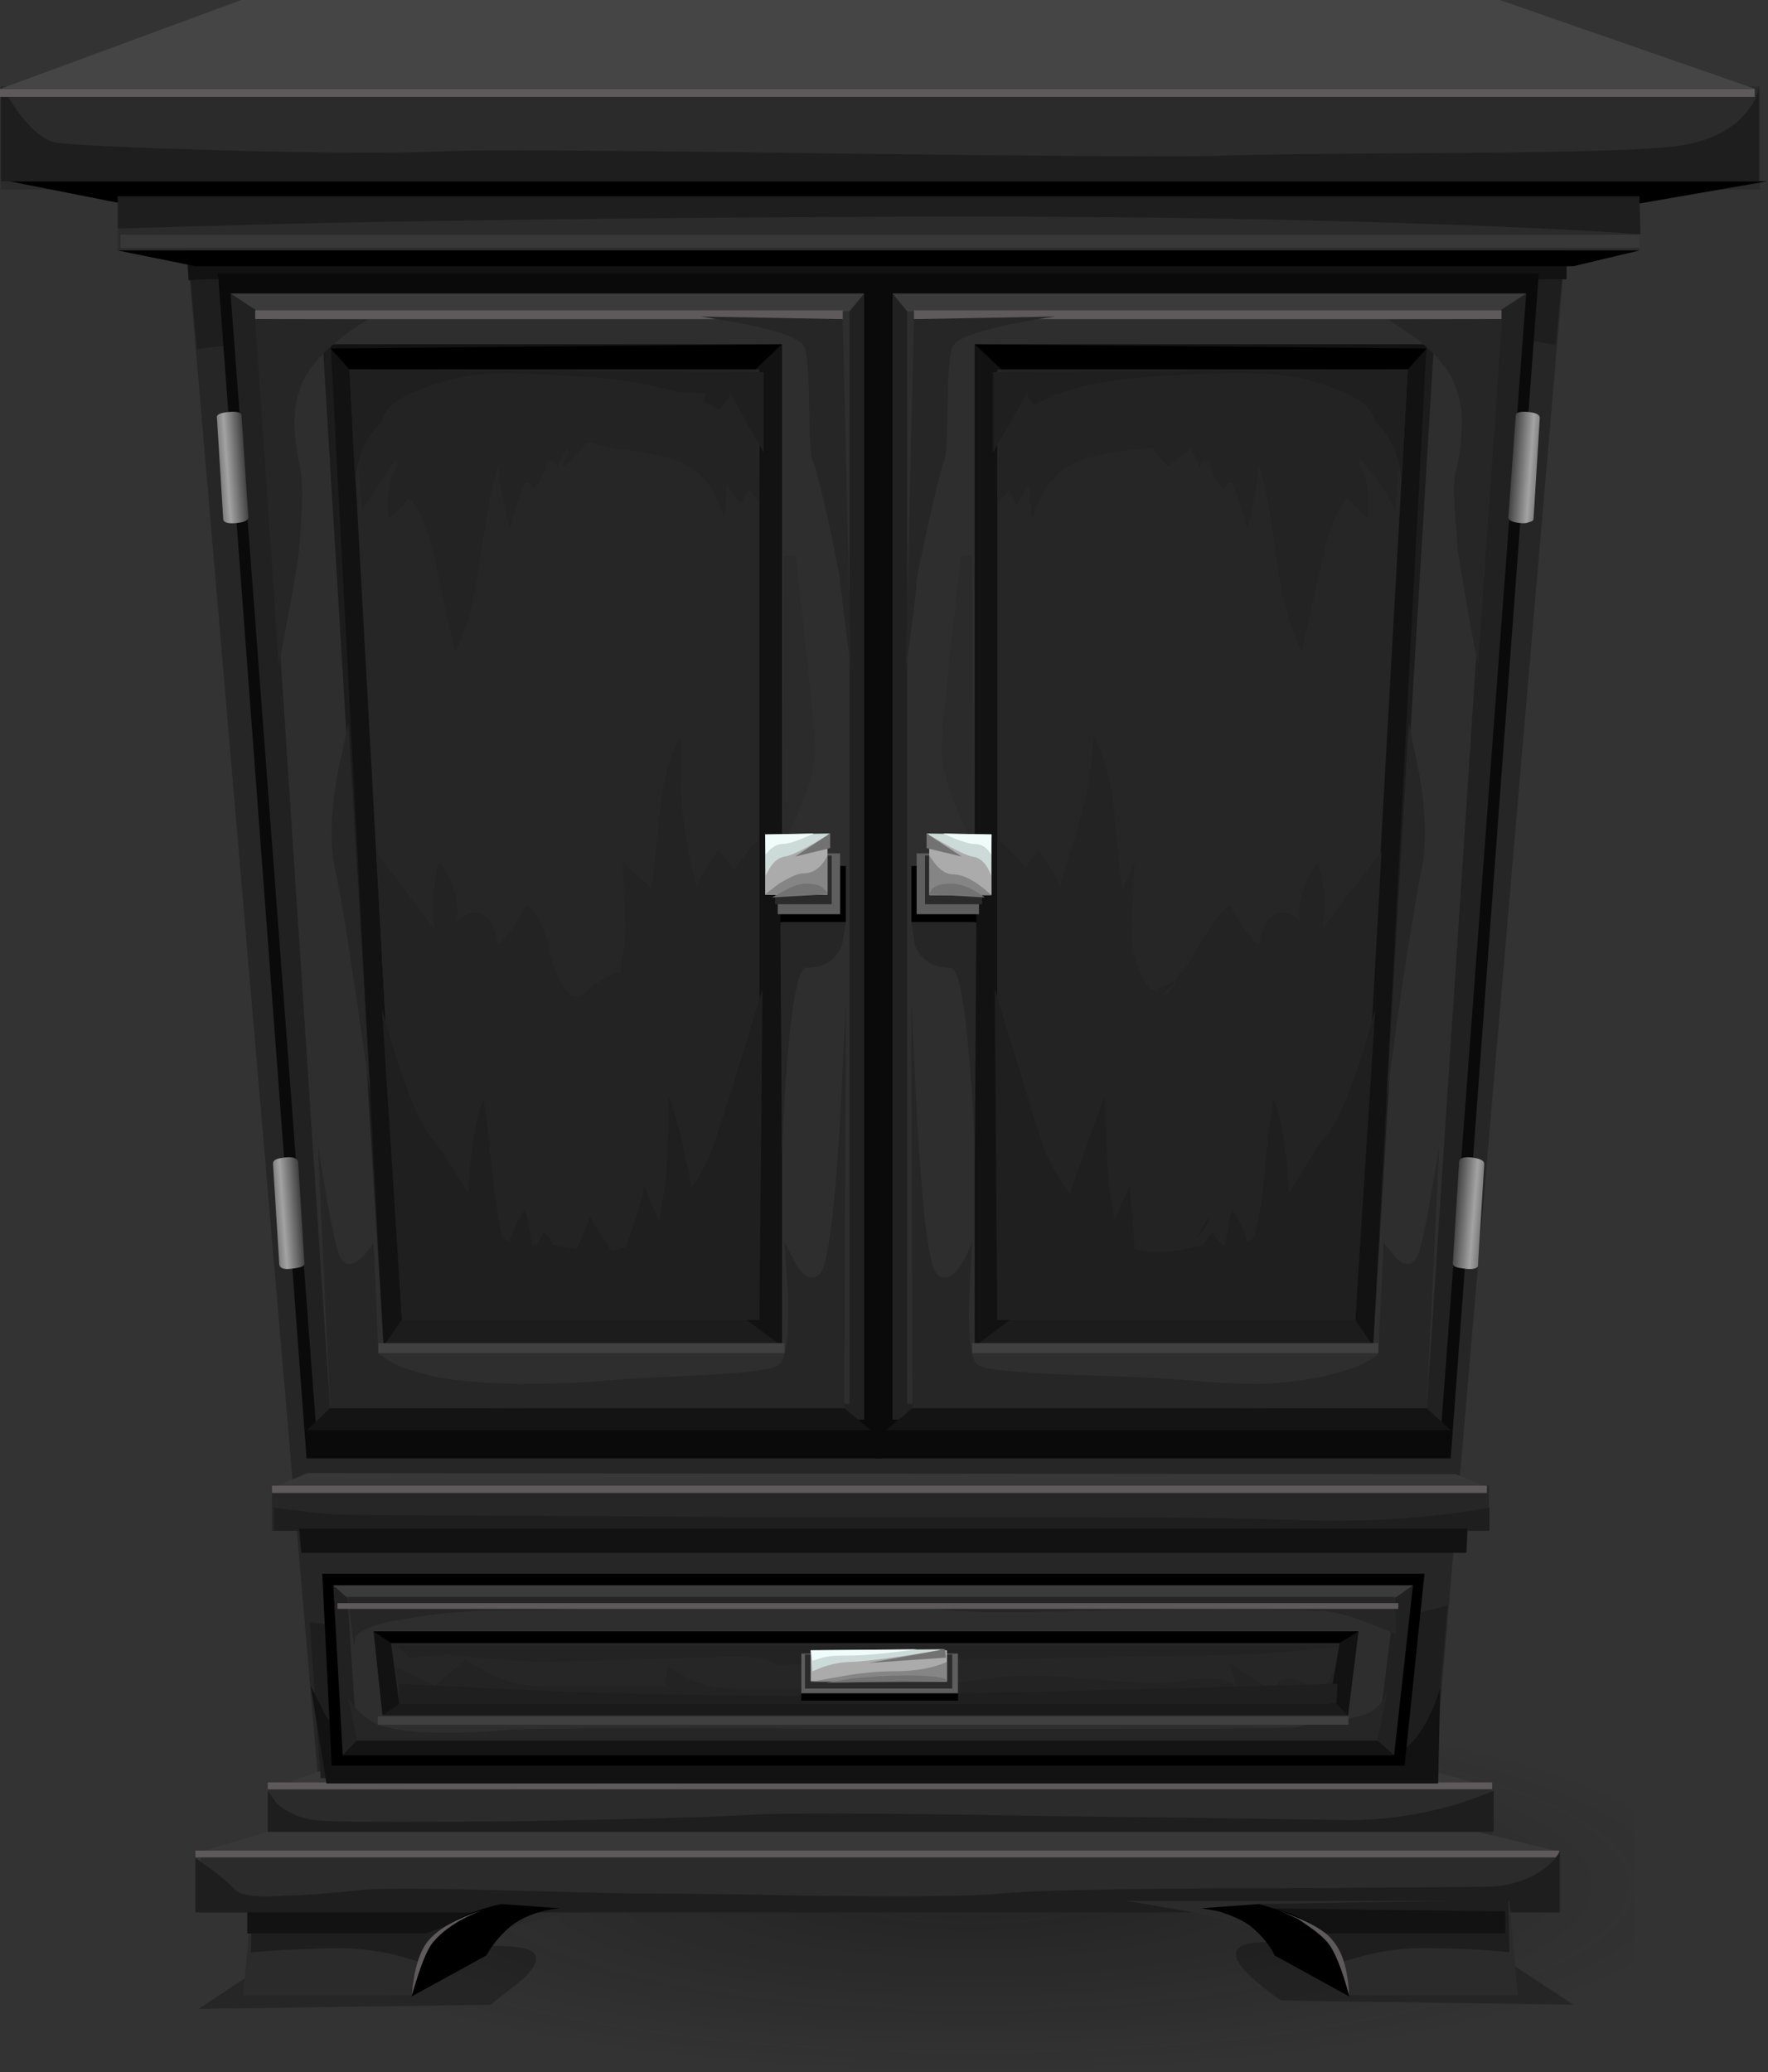 <?xml version="1.0" encoding="UTF-8" standalone="no"?>
<!-- Created with Inkscape (http://www.inkscape.org/) -->

<svg
     xmlns:dc="http://purl.org/dc/elements/1.1/"
     xmlns:cc="http://creativecommons.org/ns#"
     xmlns:rdf="http://www.w3.org/1999/02/22-rdf-syntax-ns#"
     xmlns:svg="http://www.w3.org/2000/svg"
     xmlns="http://www.w3.org/2000/svg"
     xmlns:xlink="http://www.w3.org/1999/xlink"
     xmlns:sodipodi="http://sodipodi.sourceforge.net/DTD/sodipodi-0.dtd"
     xmlns:inkscape="http://www.inkscape.org/namespaces/inkscape"
     width="169"
     height="198.017"
     id="svg3880"
     version="1.1"
     inkscape:version="0.48.5 r10040"
     sodipodi:docname="GlitchSimplifiedBlackOnyxCabinet.svg">
    <rect width="100%" height="100%" fill="#333333" stroke="none"/>
    <defs
         id="defs3882">
        <linearGradient
             inkscape:collect="always"
             id="linearGradient5414">
            <stop
                 style="stop-color:#0b0b0b;stop-opacity:0.4"
                 offset="0"
                 id="stop5416" />
            <stop
                 style="stop-color:#0b0b0b;stop-opacity:0;"
                 offset="1"
                 id="stop5418" />
        </linearGradient>
        <linearGradient
             id="SVGID_1_"
             gradientUnits="userSpaceOnUse"
             x1="16.21"
             y1="69.73"
             x2="18.64"
             y2="69.73"
             gradientTransform="matrix(0.997,-0.072,0.072,0.997,0,0)">
            <stop
                 offset="0.012"
                 style="stop-color:#808080"
                 id="stop158" />
            <stop
                 offset="0.282"
                 style="stop-color:#A3A3A3"
                 id="stop160" />
            <stop
                 offset="1"
                 style="stop-color:#404040"
                 id="stop162" />
        </linearGradient>
        <linearGradient
             id="SVGID_2_"
             gradientUnits="userSpaceOnUse"
             x1="16.43"
             y1="141"
             x2="18.86"
             y2="141"
             gradientTransform="matrix(0.997,-0.072,0.072,0.997,0,0)">
            <stop
                 offset="0.012"
                 style="stop-color:#808080"
                 id="stop167" />
            <stop
                 offset="0.282"
                 style="stop-color:#A3A3A3"
                 id="stop169" />
            <stop
                 offset="1"
                 style="stop-color:#404040"
                 id="stop171" />
        </linearGradient>
        <linearGradient
             id="SVGID_3_"
             gradientUnits="userSpaceOnUse"
             x1="146.9"
             y1="68.39"
             x2="144.4"
             y2="68.21">
            <stop
                 offset="0.012"
                 style="stop-color:#808080"
                 id="stop252" />
            <stop
                 offset="0.282"
                 style="stop-color:#A3A3A3"
                 id="stop254" />
            <stop
                 offset="1"
                 style="stop-color:#404040"
                 id="stop256" />
        </linearGradient>
        <linearGradient
             id="SVGID_4_"
             gradientUnits="userSpaceOnUse"
             x1="141.5"
             y1="139.5"
             x2="139"
             y2="139.3">
            <stop
                 offset="0.012"
                 style="stop-color:#808080"
                 id="stop261" />
            <stop
                 offset="0.282"
                 style="stop-color:#A3A3A3"
                 id="stop263" />
            <stop
                 offset="1"
                 style="stop-color:#404040"
                 id="stop265" />
        </linearGradient>
        <linearGradient
             inkscape:collect="always"
             xlink:href="#SVGID_3_"
             id="linearGradient4495"
             gradientUnits="userSpaceOnUse"
             gradientTransform="matrix(2,0,0,2,596.1,284.555)"
             x1="146.9"
             y1="68.39"
             x2="144.4"
             y2="68.21" />
        <linearGradient
             inkscape:collect="always"
             xlink:href="#SVGID_4_"
             id="linearGradient4497"
             gradientUnits="userSpaceOnUse"
             gradientTransform="matrix(2,0,0,2,596.1,284.555)"
             x1="141.5"
             y1="139.5"
             x2="139"
             y2="139.3" />
        <linearGradient
             inkscape:collect="always"
             xlink:href="#SVGID_1_"
             id="linearGradient4499"
             gradientUnits="userSpaceOnUse"
             gradientTransform="matrix(1.995,-0.144,0.144,1.995,476.1,284.555)"
             x1="16.21"
             y1="69.73"
             x2="18.64"
             y2="69.73" />
        <linearGradient
             inkscape:collect="always"
             xlink:href="#SVGID_2_"
             id="linearGradient4501"
             gradientUnits="userSpaceOnUse"
             gradientTransform="matrix(1.995,-0.144,0.144,1.995,476.1,284.555)"
             x1="16.43"
             y1="141"
             x2="18.86"
             y2="141" />
        <radialGradient
             inkscape:collect="always"
             xlink:href="#linearGradient5414"
             id="radialGradient5420"
             cx="213.115"
             cy="691.455"
             fx="213.115"
             fy="691.455"
             r="142.623"
             gradientTransform="matrix(1,0,0,0.253,8.918,516.698)"
             gradientUnits="userSpaceOnUse" />
        <radialGradient
             inkscape:collect="always"
             xlink:href="#linearGradient5414"
             id="radialGradient5573"
             gradientUnits="userSpaceOnUse"
             gradientTransform="matrix(1,0,0,0.253,8.918,516.698)"
             cx="213.115"
             cy="691.455"
             fx="213.115"
             fy="691.455"
             r="142.623" />
        <linearGradient
             inkscape:collect="always"
             xlink:href="#SVGID_1_"
             id="linearGradient5575"
             gradientUnits="userSpaceOnUse"
             gradientTransform="matrix(1.995,-0.144,0.144,1.995,476.1,284.555)"
             x1="16.21"
             y1="69.73"
             x2="18.64"
             y2="69.73" />
        <linearGradient
             inkscape:collect="always"
             xlink:href="#SVGID_2_"
             id="linearGradient5577"
             gradientUnits="userSpaceOnUse"
             gradientTransform="matrix(1.995,-0.144,0.144,1.995,476.1,284.555)"
             x1="16.43"
             y1="141"
             x2="18.86"
             y2="141" />
        <linearGradient
             inkscape:collect="always"
             xlink:href="#SVGID_3_"
             id="linearGradient5579"
             gradientUnits="userSpaceOnUse"
             gradientTransform="matrix(2,0,0,2,596.1,284.555)"
             x1="146.9"
             y1="68.39"
             x2="144.4"
             y2="68.21" />
        <linearGradient
             inkscape:collect="always"
             xlink:href="#SVGID_4_"
             id="linearGradient5581"
             gradientUnits="userSpaceOnUse"
             gradientTransform="matrix(2,0,0,2,596.1,284.555)"
             x1="141.5"
             y1="139.5"
             x2="139"
             y2="139.3" />
    </defs>
    <sodipodi:namedview
         id="base"
         pagecolor="#ffffff"
         bordercolor="#666666"
         borderopacity="1.0"
         inkscape:pageopacity="0.0"
         inkscape:pageshadow="2"
         inkscape:zoom="1.22"
         inkscape:cx="167.59836"
         inkscape:cy="117.54102"
         inkscape:document-units="px"
         inkscape:current-layer="layer1"
         showgrid="false"
         fit-margin-top="0"
         fit-margin-left="0"
         fit-margin-right="0"
         fit-margin-bottom="0" />
    <g
         inkscape:label="Layer 1"
         inkscape:groupmode="layer"
         id="layer1"
         transform="translate(-36.5,-528.935)">
        <g
             id="g5422"
             transform="matrix(0.501,0,0,0.501,18.207,362.614)">
            <rect
                 y="654.821"
                 x="63.016"
                 height="72.131"
                 width="285.246"
                 id="rect4644"
                 style="color:#000000;fill:url(#radialGradient5573);fill-opacity:1;fill-rule:evenodd;stroke:none;stroke-width:0.2;marker:none;visibility:visible;display:inline;overflow:visible;enable-background:accumulate" />
            <g
                 transform="translate(0,-192)"
                 id="g4595">
                <path
                     id="path3703"
                     d="M 74.4,907.155 88.1,898.055 C 115.034,895.321 131.134,894.489 136.4,895.555 139.666,896.289 139.6,898.289 136.2,901.555 L 130.1,906.355 74.4,907.155 z"
                     style="opacity:0.25;fill-rule:evenodd"
                     inkscape:connector-curvature="0" />
                <path
                     id="path3697"
                     d="M 336.7,906.355 281,905.555 C 278.666,904.021 276.634,902.421 274.9,900.755 271.5,897.421 271.434,895.421 274.7,894.755 279.966,893.621 296.034,894.455 322.9,897.255 L 336.7,906.355 z"
                     style="opacity:0.25;fill-rule:evenodd"
                     inkscape:connector-curvature="0" />
            </g>
            <polygon
                 transform="matrix(2,0,0,2,36.1,284.555)"
                 style="fill:#262626;fill-rule:evenodd"
                 points="31.35,202.7 17.8,44.3 149.8,44.3 136.2,202.7 "
                 id="polygon27" />
            <g
                 transform="translate(0,-182)"
                 id="g4563">
                <rect
                     id="rect35"
                     height="16.3"
                     width="233.6"
                     style="fill:#2b2b2b;fill-rule:evenodd"
                     y="854.555"
                     x="87.6" />
                <rect
                     id="rect37"
                     height="11.6"
                     width="259.2"
                     style="fill:#2b2b2b;fill-rule:evenodd"
                     y="867.155"
                     x="74.9" />
                <path
                     inkscape:connector-curvature="0"
                     id="path41"
                     d="M 157.6,876.555 C 154.2,876.955 150.3,877.555 145.9,878.555 137.1,880.355 130.24,882.555 125.3,884.955 120.36,887.155 117.16,889.555 115.7,891.955 L 115.1,894.555 H 82.9 L 84.6,876.355 H 157.6 z"
                     style="fill:#2b2b2b;fill-rule:evenodd" />
                <path
                     inkscape:connector-curvature="0"
                     id="path43"
                     d="M 132.1,877.155 122.6,881.355 C 121.26,881.955 119.94,883.355 118.6,885.355 L 117,888.355 C 111.74,886.555 106.44,885.555 101.1,885.555 97.84,885.555 94.06,885.755 89.8,885.955 L 84.4,886.355 84.6,876.555 132.1,877.155 z"
                     style="fill:#1e1e1e;fill-rule:evenodd" />
                <polygon
                     id="polygon45"
                     points="40.85,209.1 23.8,209.1 23.8,207 47.25,206.7 "
                     style="fill:#121212;fill-rule:evenodd"
                     transform="matrix(2,0,0,2,36.1,464.555)" />
                <polygon
                     id="polygon47"
                     points="136.8,193.6 142.6,195.2 25.75,195.4 30.8,193.6 "
                     style="fill:#383838;fill-rule:evenodd"
                     transform="matrix(2,0,0,2,36.1,464.555)" />
                <polygon
                     id="polygon49"
                     points="141.1,199.4 149,201.3 19.4,201.3 25.75,199.4 "
                     style="fill:#383838;fill-rule:evenodd"
                     transform="matrix(2,0,0,2,36.1,464.555)" />
                <path
                     inkscape:connector-curvature="0"
                     id="path51"
                     d="M 293.9,861.155 C 300.5,861.155 307.1,860.155 313.7,858.355 316.9,857.355 319.5,856.355 321.5,855.555 V 863.355 H 87.6 V 855.555 L 89.3,857.955 C 91.1,859.555 93.54,860.755 96.6,861.155 100.2,861.555 113.34,861.555 136,861.355 158.14,860.955 172.56,860.555 179.3,860.155 184.36,859.755 203.06,859.755 235.4,860.355 252.1,860.555 271.5,860.755 293.9,861.155 z"
                     style="fill:#1e1e1e;fill-rule:evenodd" />
                <rect
                     id="rect53"
                     height="1.298"
                     width="233.6"
                     style="fill:#5e5a5b;fill-rule:evenodd"
                     y="853.955"
                     x="87.6" />
                <rect
                     id="rect55"
                     height="1.3"
                     width="260.2"
                     style="fill:#5e5a5b;fill-rule:evenodd"
                     y="866.955"
                     x="73.8" />
                <path
                     inkscape:connector-curvature="0"
                     id="path57"
                     d="M 227.5,875.155 C 233.5,874.555 250.1,874.155 277.5,874.155 305.1,873.955 319.9,873.955 322.1,873.755 325.7,873.355 328.9,872.155 331.5,870.155 332.7,869.155 333.5,868.155 334.1,867.155 V 878.755 H 73.8 V 868.355 L 76.6,870.355 C 78.66,871.955 80.24,873.155 81.3,874.355 82.36,875.555 85.54,875.955 90.8,875.555 93.86,875.555 99.16,875.155 106.7,874.355 111.1,874.155 119.76,874.155 132.7,874.555 148.5,874.955 156.8,875.155 157.6,875.155 160.8,875.155 171.66,875.155 190.2,875.555 208.54,875.755 220.96,875.755 227.5,875.155 z"
                     style="fill:#1e1e1e;fill-rule:evenodd" />
                <path
                     inkscape:connector-curvature="0"
                     id="path67"
                     d="M 126.1,878.955 C 128.24,878.155 130.24,877.555 132.1,877.155 L 143.3,877.955 C 139.44,878.355 136.34,879.555 134,881.355 132.54,882.555 131.3,883.955 130.3,885.355 L 129.3,886.955 115.1,894.755 C 115.16,893.755 115.34,892.755 115.6,891.755 116.06,889.355 116.76,887.155 117.7,885.555 119.1,882.955 121.9,880.755 126.1,878.955 z"
                     style="fill-rule:evenodd" />
                <path
                     inkscape:connector-curvature="0"
                     id="path69"
                     d="M 118.4,883.955 C 120.34,881.755 123.66,879.955 128.4,878.355 124.34,879.955 121.26,881.955 119.2,884.355 118.34,885.355 117.4,887.355 116.4,890.355 115.86,891.955 115.44,893.355 115.1,894.555 115.16,893.355 115.34,892.155 115.6,890.555 116.2,887.555 117.14,885.355 118.4,883.955 z"
                     style="fill:#5e5a5b;fill-rule:evenodd" />
                <path
                     inkscape:connector-curvature="0"
                     id="path71"
                     d="M 251.5,876.555 H 324.5 L 326.1,894.555 H 293.9 C 294.1,893.955 293.9,892.955 293.1,891.955 291.7,889.555 288.7,887.155 283.7,884.955 278.7,882.555 271.9,880.355 263.1,878.555 L 251.5,876.555 z"
                     style="fill:#2b2b2b;fill-rule:evenodd" />
                <path
                     inkscape:connector-curvature="0"
                     id="path73"
                     d="M 324.5,886.355 C 318.7,885.755 313.1,885.555 307.7,885.555 304.5,885.555 300.9,885.955 296.9,886.955 L 291.9,888.355 C 290.3,884.555 288.5,882.355 286.3,881.355 L 276.7,877.155 324.3,876.355 324.5,886.355 z"
                     style="fill:#1e1e1e;fill-rule:evenodd" />
                <polygon
                     id="polygon75"
                     points="126.7,209.1 120.3,206.7 143.8,207 143.8,209.1 "
                     style="fill:#121212;fill-rule:evenodd"
                     transform="matrix(2,0,0,2,36.1,464.555)" />
                <path
                     inkscape:connector-curvature="0"
                     id="path77"
                     d="M 282.7,878.955 C 287.1,880.755 289.9,882.955 291.3,885.555 292.7,888.155 293.5,891.355 293.9,894.755 L 279.7,886.955 C 278.9,885.155 277.3,883.155 275.1,881.355 273.5,880.155 271.5,879.355 269.1,878.555 L 265.7,877.955 276.7,877.155 282.7,878.955 z"
                     style="fill-rule:evenodd" />
                <path
                     inkscape:connector-curvature="0"
                     id="path79"
                     d="M 284.5,879.955 C 287.3,881.155 289.5,882.555 290.5,883.755 292.7,886.155 293.7,889.755 293.9,894.555 292.5,889.355 291.1,885.955 289.7,884.355 288.5,882.955 286.5,881.555 284.1,879.955 L 280.5,878.355 284.5,879.955 z"
                     style="fill:#5e5a5b;fill-rule:evenodd" />
            </g>
            <g
                 transform="translate(0,-120)"
                 id="g4503">
                <rect
                     x="88.4"
                     y="735.355"
                     style="fill:#262626;fill-rule:evenodd"
                     width="232.2"
                     height="8.6"
                     id="rect273" />
                <polygon
                     style="fill:#383838;fill-rule:evenodd"
                     points="29.55,164.2 139.1,164.3 142.2,165.6 26.15,165.6 "
                     id="polygon275"
                     transform="matrix(2,0,0,2,36.1,404.555)" />
                <rect
                     x="88.4"
                     y="735.355"
                     style="fill:#5e5a5b;fill-rule:evenodd"
                     width="231.8"
                     height="1.398"
                     id="rect277" />
                <path
                     style="fill:#1e1e1e;fill-rule:evenodd"
                     d="M 285.1,741.955 C 294.1,742.155 302.5,741.955 310.9,740.955 314.9,740.555 318.1,739.955 320.7,739.555 V 743.955 H 88.8 V 739.555 L 93.7,740.155 C 97.9,740.755 102.3,740.955 106.9,740.955 L 183.2,741.355 C 188.14,741.355 204.34,741.355 231.8,741.355 258.5,741.355 276.5,741.555 285.1,741.955 z"
                     id="path279"
                     inkscape:connector-curvature="0" />
                <polygon
                     style="fill:#121212;fill-rule:evenodd"
                     points="140.1,171.8 28.95,171.8 28.75,169.5 140.2,169.5 "
                     id="polygon281"
                     transform="matrix(2,0,0,2,36.1,404.555)" />
            </g>
            <g
                 id="g4482">
                <path
                     inkscape:connector-curvature="0"
                     id="path29"
                     d="M 333.3,397.755 C 325.3,396.295 313.7,394.815 298.9,393.355 269.1,390.495 237.1,389.215 202.9,389.555 168.76,389.895 137.06,391.495 107.8,394.355 L 74.1,398.555 71.7,373.155 H 335.7 L 333.3,397.755 z"
                     style="fill:#1e1e1e;fill-rule:evenodd" />
                <rect
                     id="rect33"
                     height="19.7"
                     width="335.6"
                     style="fill:#2b2b2b;fill-rule:evenodd"
                     y="348.455"
                     x="36.7" />
                <polygon
                     id="polygon39"
                     points="149.8,44.3 17.8,44.3 1.1,41 168.8,41 "
                     style="fill-rule:evenodd"
                     transform="matrix(2,0,0,2,36.1,284.555)" />
                <path
                     inkscape:connector-curvature="0"
                     id="path61"
                     d="M 335.7,373.155 334.9,384.655 C 330.7,383.595 322.7,382.515 310.7,381.455 286.5,379.395 254.5,378.515 214.8,378.855 175.06,379.195 139.44,380.395 107.9,382.455 L 72.5,385.455 71.7,373.155 H 335.7 z"
                     style="fill:#121212;fill-rule:evenodd" />
                <path
                     inkscape:connector-curvature="0"
                     id="path63"
                     d="M 369.5,353.655 C 371.1,351.855 371.9,350.115 372.1,348.455 V 366.555 H 36.7 V 348.455 L 40.1,353.555 C 42.766,356.955 45.1,358.815 47.1,359.155 49.9,359.615 60.44,360.115 78.7,360.655 98.16,361.195 112.26,361.255 121,360.855 127.54,360.515 152.46,360.655 195.8,361.255 239.3,361.795 264.3,361.915 270.5,361.655 274.7,361.455 289.3,361.295 314.5,361.155 336.1,361.015 349.7,360.615 355.5,359.955 361.7,359.295 366.5,357.195 369.5,353.655 z"
                     style="fill:#1e1e1e;fill-rule:evenodd" />
                <rect
                     id="rect65"
                     height="1.5"
                     width="334.8"
                     style="fill:#5e5a5b;fill-rule:evenodd"
                     y="348.955"
                     x="36.5" />
                <rect
                     id="rect283"
                     height="10.3"
                     width="290.2"
                     style="fill:#2b2b2b;fill-rule:evenodd"
                     y="369.455"
                     x="59" />
                <rect
                     id="rect285"
                     height="4.2"
                     width="262.6"
                     style="fill:#121212;fill-rule:evenodd"
                     y="381.055"
                     x="72.8" />
                <polygon
                     id="polygon287"
                     points="150.3,49.1 18.85,49.1 11.45,47.6 156.6,47.6 "
                     style="fill-rule:evenodd"
                     transform="matrix(2,0,0,2,36.1,284.555)" />
                <path
                     inkscape:connector-curvature="0"
                     id="path289"
                     d="M 349.3,369.455 349.5,376.655 C 340.7,375.995 327.9,375.355 311.1,374.755 277.3,373.555 239.7,373.095 198.4,373.355 157.14,373.555 121.5,373.995 91.5,374.655 L 59,375.555 V 369.455 H 349.3 z"
                     style="fill:#1e1e1e;fill-rule:evenodd" />
                <rect
                     id="rect291"
                     height="2.5"
                     width="289.8"
                     style="fill:#383838;fill-rule:evenodd"
                     y="376.755"
                     x="59.5" />
            </g>
            <g
                 transform="translate(-440,0)"
                 id="g4386">
                <polygon
                     style="fill:#0a0a0a;fill-rule:evenodd"
                     points="84.2,49.8 84.35,162.8 29.45,162.8 21,49.8 "
                     id="polygon83"
                     transform="matrix(2,0,0,2,476.1,284.555)" />
                <polygon
                     style="fill:#212121;fill-rule:evenodd"
                     points="82.65,51.7 82.65,159.1 30.35,159.7 22.2,51.7 "
                     id="polygon85"
                     transform="matrix(2,0,0,2,476.1,284.555)" />
                <polygon
                     style="fill:#2e2e2e;fill-rule:evenodd"
                     points="81.25,53.4 81.25,157.6 31.7,158.2 24.8,53.4 "
                     id="polygon87"
                     transform="matrix(2,0,0,2,476.1,284.555)" />
                <path
                     style="fill:#2b2b2b;fill-rule:evenodd"
                     d="M 628.3,437.955 630,452.955 C 631.14,463.555 631.8,470.515 632,473.855 632.26,477.115 631.3,481.295 629.1,486.355 628.04,488.955 626.94,491.155 625.8,492.955 L 626.2,437.955 H 628.3 z"
                     id="path89"
                     inkscape:connector-curvature="0" />
                <polygon
                     style="fill:#3b3b3b;fill-rule:evenodd"
                     points="81.25,53.4 24.8,53.4 22.2,51.7 82.65,51.7 "
                     id="polygon91"
                     transform="matrix(2,0,0,2,476.1,284.555)" />
                <polygon
                     style="fill:#141414;fill-rule:evenodd"
                     points="31.7,158 80.75,158 83.25,160.1 29.5,160.1 "
                     id="polygon93"
                     transform="matrix(2,0,0,2,476.1,284.555)" />
                <rect
                     x="525.2"
                     y="391.155"
                     style="fill:#5e5a5b;fill-rule:evenodd"
                     width="112.1"
                     height="1.7"
                     id="rect95" />
                <polygon
                     id="polygon99"
                     points="36.8,152.1 31,56.55 74.8,56.55 74.8,152.1 "
                     style="fill:#1c1c1c;fill-rule:evenodd"
                     transform="matrix(2,0,0,2,476.1,284.555)" />
                <polygon
                     id="polygon101"
                     points="36.8,152.1 31.75,56.55 74.8,56.55 74.8,152.1 71.45,149.6 38.5,149.6 "
                     style="fill:#121212;fill-rule:evenodd"
                     transform="matrix(2,0,0,2,476.1,284.555)" />
                <polygon
                     id="polygon103"
                     points="38.55,149.6 33.55,58.95 72.65,58.95 72.65,149.6 "
                     style="fill:#262626;fill-rule:evenodd"
                     transform="matrix(2,0,0,2,476.1,284.555)" />
                <polygon
                     id="polygon105"
                     points="31.75,56.95 74.8,56.55 72.25,58.95 33.55,58.95 "
                     style="fill-rule:evenodd"
                     transform="matrix(2,0,0,2,476.1,284.555)" />
                <rect
                     id="rect107"
                     height="1.9"
                     width="77.5"
                     style="fill:#404040;fill-rule:evenodd"
                     y="588.155"
                     x="548.7" />
                <rect
                     id="rect111"
                     height="10.702"
                     width="12.5"
                     style="fill-rule:evenodd"
                     y="497.155"
                     x="625.4" />
                <rect
                     id="rect113"
                     height="11.6"
                     width="11.9"
                     style="fill:#5e5e5e;fill-rule:evenodd"
                     y="494.755"
                     x="624.9" />
                <rect
                     id="rect115"
                     height="9.3"
                     width="10.8"
                     style="fill:#2b2b2b;fill-rule:evenodd"
                     y="495.155"
                     x="624.4" />
                <rect
                     id="rect117"
                     height="11.5"
                     width="11.9"
                     style="fill:#ababab;fill-rule:evenodd"
                     y="491.155"
                     x="622.5" />
                <path
                     inkscape:connector-curvature="0"
                     id="path119"
                     d="M 634.9,490.955 C 630.7,493.555 627.8,495.155 626.2,495.355 625.2,495.555 624.3,496.155 623.5,497.355 L 622.6,498.955 622.5,491.155 634.9,490.955 z"
                     style="fill:#ccdbd8;fill-rule:evenodd" />
                <path
                     inkscape:connector-curvature="0"
                     id="path121"
                     d="M 634.4,502.555 H 622.5 L 625.1,500.555 C 627.1,499.355 628.66,498.555 629.8,498.555 631.66,498.555 633.2,497.555 634.4,495.155 V 502.555 z"
                     style="fill:#858585;fill-rule:evenodd" />
                <polygon
                     id="polygon123"
                     points="79.4,104.6 76.05,105.4 79.4,103.2 "
                     style="fill:#727272;fill-rule:evenodd"
                     transform="matrix(2,0,0,2,476.1,284.555)" />
                <path
                     inkscape:connector-curvature="0"
                     id="path125"
                     d="M 634.4,502.555 623.8,503.155 626,501.955 C 627.8,500.955 629.4,500.355 630.8,500.555 632.26,500.555 633.3,500.955 633.9,501.755 634.24,501.955 634.4,502.355 634.4,502.555 z"
                     style="fill:#727272;fill-rule:evenodd" />
                <path
                     inkscape:connector-curvature="0"
                     id="path127"
                     d="M 622.6,494.955 622.5,491.155 631.8,490.955 C 629.14,492.155 627.14,492.955 625.8,492.955 625,492.955 624.24,493.355 623.5,493.955 L 622.6,494.955 z"
                     style="fill:#f0fcfa;fill-rule:evenodd" />
                <path
                     style="fill:#262626;fill-rule:evenodd"
                     d="M 537.2,550.755 538.8,560.355 C 540,566.955 540.86,570.755 541.4,571.755 542.26,573.355 543.6,573.555 545.4,571.955 546.26,571.155 547.06,570.155 547.8,568.955 L 548.7,590.155 551.1,591.755 C 553.36,592.955 556.14,593.755 559.4,594.555 563.26,595.355 568.56,595.755 575.3,595.955 581.56,595.955 587.76,595.755 593.9,595.155 595.5,594.955 601.76,594.755 612.7,594.155 619.76,593.755 623.9,593.155 625.1,592.355 626.44,591.355 627.04,587.155 626.9,579.755 L 626.2,568.955 628.5,573.355 C 630.24,575.955 631.76,576.355 633.1,574.755 634.44,572.955 635.64,563.955 636.7,547.555 L 637.9,523.355 637.6,600.555 H 539.5 L 537.2,550.755 z"
                     id="path129"
                     inkscape:connector-curvature="0" />
                <path
                     style="fill:#262626;fill-rule:evenodd"
                     d="M 525.2,392.855 546.7,392.955 C 545.04,393.895 543.24,395.115 541.3,396.655 537.5,399.715 535.06,402.655 534,405.455 532.86,408.315 532.46,411.515 532.8,415.055 533,417.055 533.4,419.555 534,422.555 534.34,425.415 534.16,430.355 533.5,437.355 533.24,439.895 531.96,447.115 529.7,459.055 L 525.2,392.855 z"
                     id="path131"
                     inkscape:connector-curvature="0" />
                <path
                     style="fill:#262626;fill-rule:evenodd"
                     d="M 630.9,409.355 C 630.84,403.015 630.5,399.255 629.9,398.055 629.24,396.655 625.76,395.295 619.5,393.955 L 610.3,392.355 637.3,392.855 638.9,460.155 636.8,443.055 C 636.8,442.115 636.06,438.295 634.6,431.555 633.06,424.695 632.04,420.755 631.5,419.755 631.16,419.095 630.96,415.615 630.9,409.355 z"
                     id="path133"
                     inkscape:connector-curvature="0" />
                <path
                     style="fill:#262626;fill-rule:evenodd"
                     d="M 540.9,479.555 543,469.855 547.2,541.155 C 544.06,518.555 541.76,503.755 540.3,496.955 539.44,492.555 539.64,486.755 540.9,479.555 z"
                     id="path135"
                     inkscape:connector-curvature="0" />
                <path
                     style="fill:#262626;fill-rule:evenodd"
                     d="M 625.4,507.955 H 637.9 L 637.2,512.155 C 636,515.155 633.74,516.555 630.4,516.555 628.86,516.555 627.64,522.555 626.7,534.555 626.24,540.555 625.9,546.355 625.7,552.355 L 625.4,507.955 z"
                     id="path137"
                     inkscape:connector-curvature="0" />
                <path
                     style="fill:#232323;fill-rule:evenodd"
                     d="M 553.2,583.755 548.3,494.555 C 548.5,494.755 551.26,498.355 556.6,505.555 561.34,511.955 565.74,515.955 569.8,517.355 578.54,520.555 584.66,522.155 588.2,522.155 592.26,522.155 597,520.355 602.4,516.555 604.94,514.755 608.56,510.155 613.3,502.955 617.64,496.155 620.34,492.555 621.4,492.155 V 583.755 H 553.2 z"
                     id="path139"
                     inkscape:connector-curvature="0" />
                <path
                     style="fill:#1f1f1f;fill-rule:evenodd"
                     d="M 549.4,524.555 552.6,535.355 C 555.2,542.955 557.46,547.755 559.4,549.555 559.74,549.755 562.34,553.955 567.2,561.755 570.74,567.355 573.96,569.955 576.9,569.555 579.1,569.155 582.2,569.355 586.2,570.155 589.74,570.955 592.84,570.955 595.5,569.955 598.9,568.955 602.36,566.355 605.9,561.955 608.96,558.155 611.14,554.555 612.4,551.155 613.26,548.755 615.14,542.955 618,533.755 L 622,520.555 621.4,583.755 H 553.2 L 549.4,524.555 z"
                     id="path141"
                     inkscape:connector-curvature="0" />
                <path
                     style="fill:#232323;fill-rule:evenodd"
                     d="M 620.6,402.455 621.4,427.655 C 619.54,425.315 617.3,422.915 614.7,420.455 609.36,415.515 604.74,412.815 600.8,412.355 595.34,411.695 590.74,411.295 587,411.155 581.94,411.015 575.74,411.215 568.4,411.755 561.8,412.215 556,415.295 551,420.955 L 545.6,429.355 543.2,402.455 H 620.6 z"
                     id="path143"
                     inkscape:connector-curvature="0" />
                <path
                     style="fill:#1f1f1f;fill-rule:evenodd"
                     d="M 570.5,556.555 C 571.16,562.555 572.04,567.355 573.1,570.955 574.1,567.155 575.3,564.355 576.7,562.755 576.9,563.555 577.2,564.955 577.6,566.755 577.94,568.355 578.04,569.755 577.9,570.955 579.04,569.355 579.84,567.955 580.3,566.955 581.96,568.755 583.08,570.955 583.66,573.555 583.48,573.355 583.2,573.155 582.8,572.955 582.52,572.755 582.28,572.555 582.1,572.555 582.58,573.755 582.94,575.555 583.2,577.755 580.14,577.955 576.9,577.555 573.5,576.355 569.56,574.955 566.46,573.755 564.2,572.955 L 565.8,572.155 C 565.46,557.355 566.46,547.155 568.8,541.555 569.26,544.755 569.84,549.755 570.5,556.555 z"
                     id="path145"
                     inkscape:connector-curvature="0" />
                <path
                     style="fill:#1f1f1f;fill-rule:evenodd"
                     d="M 622.2,402.955 V 418.255 L 615.9,407.155 609.5,416.555 611.1,407.155 C 614.3,407.155 609.26,406.895 596,406.355 590.8,406.095 584.9,406.155 578.3,406.555 570.3,406.955 563.2,407.715 557,408.855 551.4,409.915 547.6,412.955 545.6,417.955 544.7,420.235 544.26,422.415 544.3,424.515 L 543.2,402.455 622.2,402.955 z"
                     id="path147"
                     inkscape:connector-curvature="0" />
                <path
                     style="fill:#232323;fill-rule:evenodd"
                     d="M 611.1,408.755 C 620.9,413.155 623.1,419.655 617.7,428.255 617.5,427.715 617.06,427.015 616.4,426.155 615.74,425.215 615.34,424.615 615.2,424.355 615.2,425.095 615.14,426.315 615,428.055 614.86,429.655 614.84,430.855 614.9,431.655 613.64,426.255 611,422.515 607,420.455 604.54,419.195 600.26,418.255 594.2,417.655 590.6,416.795 588.66,416.355 588.4,416.355 588,417.155 586.56,418.695 584.1,420.955 583.84,420.555 583.96,419.995 584.5,419.255 585.04,418.595 585.14,418.015 584.8,417.555 583.74,419.015 583.06,420.295 582.8,421.355 582.74,419.895 582.1,419.495 580.9,420.155 580.5,422.155 579.6,423.855 578.2,425.255 577.94,424.395 577.44,423.995 576.7,424.055 575.56,426.595 574.6,429.495 573.8,432.755 572.66,429.015 571.94,425.015 571.6,420.755 570.54,423.755 569.36,429.815 568.1,438.955 566.96,446.955 565.4,452.695 563.4,456.155 563.06,455.215 561.86,449.895 559.8,440.155 558.34,432.955 556.54,428.595 554.4,427.055 554,427.655 553.36,428.355 552.5,429.155 551.56,430.015 550.94,430.655 550.6,431.055 550.2,426.715 550.76,423.315 552.3,420.855 V 419.955 C 552.1,418.755 551.24,416.895 549.7,414.355 548.96,413.015 549.3,411.495 550.7,409.755 552.16,408.015 555.86,406.295 561.8,404.555 565.54,403.555 569.6,403.095 574,403.155 574.4,403.155 578.56,403.355 586.5,403.755 596.84,404.355 605.04,406.015 611.1,408.755 z"
                     id="path149"
                     inkscape:connector-curvature="0" />
                <path
                     style="fill:#232323;fill-rule:evenodd"
                     d="M 606.4,472.355 C 605.94,482.955 606.96,492.555 609.5,500.955 609.84,499.955 610.46,498.755 611.4,497.355 612.54,495.755 613.24,494.555 613.5,494.155 620.24,501.155 621,509.355 615.8,518.955 610.86,528.355 604.26,532.955 596,532.755 593.6,532.755 591.46,532.155 589.6,530.955 586.06,528.555 584.24,527.355 584.1,527.355 582.5,526.555 581.06,525.955 579.8,525.755 577.66,525.355 576.16,525.155 575.3,524.755 569.36,523.755 565.24,522.755 562.9,521.755 558.96,520.155 558.06,516.955 560.2,512.155 H 559.4 C 559.26,508.755 559.2,505.955 559.2,504.155 559.2,500.955 559.56,498.555 560.3,496.555 561.64,497.955 562.6,499.755 563.2,501.955 563.74,503.755 563.9,505.755 563.7,507.755 565.64,505.955 567.36,505.555 568.9,506.555 570.24,507.555 571.1,509.555 571.5,512.155 573.3,510.755 575.14,508.155 577,504.555 578.94,505.955 580.44,509.155 581.5,513.755 582.5,518.155 584.16,521.155 586.5,522.555 589.76,519.755 592.46,517.955 594.6,517.355 594.76,517.955 594.9,518.355 595,518.755 594.82,517.355 594.9,515.955 595.2,514.755 595.74,512.755 595.9,509.755 595.7,505.555 595.44,500.555 595.34,497.355 595.4,496.155 595.54,496.755 596.44,497.755 598.1,498.955 599.7,500.155 600.6,501.155 600.8,501.755 600.94,501.155 601.46,496.155 602.4,486.755 603,480.695 604.34,475.895 606.4,472.355 z"
                     id="path151"
                     inkscape:connector-curvature="0" />
                <path
                     style="fill:#1f1f1f;fill-rule:evenodd"
                     d="M 595.2,572.955 C 595.14,572.155 595.8,569.955 597.2,566.155 598.6,562.155 599.34,559.355 599.4,557.955 599.54,558.555 599.96,559.755 600.7,561.355 601.5,562.955 602,564.155 602.2,564.555 603,561.555 603.54,557.555 603.8,552.955 603.94,550.555 604.04,546.555 604.1,540.955 605.44,544.555 606.74,549.555 608,556.155 609.54,564.355 610.54,569.355 611,571.155 609.46,571.755 607.54,571.955 605.2,572.155 602.6,572.155 600.64,572.155 599.3,572.155 597.04,574.155 595.94,574.755 596,573.755 L 595.2,572.955 z"
                     id="path153"
                     inkscape:connector-curvature="0" />
                <path
                     style="fill:#1f1f1f;fill-rule:evenodd"
                     d="M 585.2,572.955 C 585.5,572.155 586.02,571.155 586.8,569.555 588,567.155 588.74,565.355 589,563.955 591.74,568.555 593.7,571.555 594.9,572.955 H 585.2 C 585.02,573.355 584.92,573.555 584.9,573.755 L 584.1,572.955 H 585.2 z"
                     id="path155"
                     inkscape:connector-curvature="0" />
                <path
                     style="fill:url(#linearGradient5575);fill-rule:evenodd"
                     d="M 523.9,430.655 C 523.9,431.255 523.1,431.615 521.5,431.755 519.9,431.895 519.1,431.615 519.1,430.955 L 517.9,411.655 C 517.76,411.055 518.54,410.695 520.2,410.555 521.8,410.415 522.6,410.655 522.6,411.255 L 523.9,430.655 z"
                     id="path164"
                     inkscape:connector-curvature="0" />
                <path
                     style="fill:url(#linearGradient5577);fill-rule:evenodd"
                     d="M 534.6,572.955 C 534.6,573.555 533.84,573.755 532.3,573.955 530.76,574.155 529.94,573.955 529.8,573.155 L 528.6,553.955 C 528.6,553.155 529.36,552.955 530.9,552.755 532.44,552.555 533.26,552.955 533.4,553.555 L 534.6,572.955 z"
                     id="path173"
                     inkscape:connector-curvature="0" />
            </g>
            <g
                 transform="translate(-560,0)"
                 id="g4425">
                <polygon
                     style="fill:#0a0a0a;fill-rule:evenodd"
                     points="83.7,162.8 83.8,49.8 147,49.8 138.6,162.8 "
                     id="polygon177"
                     transform="matrix(2,0,0,2,596.1,284.555)" />
                <polygon
                     style="fill:#212121;fill-rule:evenodd"
                     points="85.35,159.1 85.35,51.7 145.8,51.7 137.7,159.7 "
                     id="polygon179"
                     transform="matrix(2,0,0,2,596.1,284.555)" />
                <polygon
                     style="fill:#2e2e2e;fill-rule:evenodd"
                     points="86.75,157.6 86.75,53.4 143.2,53.4 136.3,158.2 "
                     id="polygon181"
                     transform="matrix(2,0,0,2,596.1,284.555)" />
                <path
                     style="fill:#2b2b2b;fill-rule:evenodd"
                     d="M 779.9,437.955 H 782 L 782.4,492.955 C 781.26,491.155 780.16,488.955 779.1,486.355 776.96,481.295 776,477.115 776.2,473.855 776.4,470.515 777.06,463.555 778.2,452.955 L 779.9,437.955 z"
                     id="path183"
                     inkscape:connector-curvature="0" />
                <polygon
                     style="fill:#3b3b3b;fill-rule:evenodd"
                     points="86.75,53.4 85.35,51.7 145.8,51.7 143.2,53.4 "
                     id="polygon185"
                     transform="matrix(2,0,0,2,596.1,284.555)" />
                <polygon
                     style="fill:#141414;fill-rule:evenodd"
                     points="84.75,160.1 87.25,158 136.3,158 138.6,160.1 "
                     id="polygon187"
                     transform="matrix(2,0,0,2,596.1,284.555)" />
                <rect
                     x="770.9"
                     y="391.155"
                     style="fill:#5e5a5b;fill-rule:evenodd"
                     width="112.1"
                     height="1.7"
                     id="rect189" />
                <polygon
                     id="polygon193"
                     points="137,56.55 131.2,152.1 93.2,152.1 93.2,56.55 "
                     style="fill:#1c1c1c;fill-rule:evenodd"
                     transform="matrix(2,0,0,2,596.1,284.555)" />
                <polygon
                     id="polygon195"
                     points="96.55,149.6 93.2,152.1 93.2,56.55 136.3,56.55 131.2,152.1 129.5,149.6 "
                     style="fill:#121212;fill-rule:evenodd"
                     transform="matrix(2,0,0,2,596.1,284.555)" />
                <polygon
                     id="polygon197"
                     points="134.5,58.95 129.4,149.6 95.35,149.6 95.35,58.95 "
                     style="fill:#262626;fill-rule:evenodd"
                     transform="matrix(2,0,0,2,596.1,284.555)" />
                <polygon
                     id="polygon199"
                     points="136.3,56.95 134.5,58.95 95.75,58.95 93.2,56.55 "
                     style="fill-rule:evenodd"
                     transform="matrix(2,0,0,2,596.1,284.555)" />
                <rect
                     id="rect201"
                     height="1.9"
                     width="77.5"
                     style="fill:#404040;fill-rule:evenodd"
                     y="588.155"
                     x="782" />
                <rect
                     id="rect205"
                     height="10.702"
                     width="12.398"
                     style="fill-rule:evenodd"
                     y="497.155"
                     x="770.4" />
                <rect
                     id="rect207"
                     height="11.6"
                     width="11.898"
                     style="fill:#5e5e5e;fill-rule:evenodd"
                     y="494.755"
                     x="771.4" />
                <rect
                     id="rect209"
                     height="9.3"
                     width="10.9"
                     style="fill:#2b2b2b;fill-rule:evenodd"
                     y="495.155"
                     x="773" />
                <rect
                     id="rect211"
                     height="11.5"
                     width="11.9"
                     style="fill:#ababab;fill-rule:evenodd"
                     y="491.155"
                     x="773.8" />
                <path
                     inkscape:connector-curvature="0"
                     id="path213"
                     d="M 773.3,490.955 785.7,491.155 785.6,498.955 C 784.8,496.755 783.6,495.555 782,495.355 781,495.155 779.26,494.355 776.8,492.955 L 773.3,490.955 z"
                     style="fill:#ccdbd8;fill-rule:evenodd" />
                <path
                     inkscape:connector-curvature="0"
                     id="path215"
                     d="M 773.8,502.555 V 495.155 L 775.1,496.955 C 776.16,498.155 777.26,498.755 778.4,498.755 780.26,498.755 782.7,499.955 785.7,502.755 H 773.8 z"
                     style="fill:#858585;fill-rule:evenodd" />
                <polygon
                     id="polygon217"
                     points="91.95,105.4 88.6,104.6 88.6,103.2 "
                     style="fill:#727272;fill-rule:evenodd"
                     transform="matrix(2,0,0,2,596.1,284.555)" />
                <path
                     inkscape:connector-curvature="0"
                     id="path219"
                     d="M 773.8,502.555 774.3,501.555 C 774.9,500.955 775.94,500.555 777.4,500.555 779.66,500.355 782,501.355 784.4,503.155 L 773.8,502.555 z"
                     style="fill:#727272;fill-rule:evenodd" />
                <path
                     inkscape:connector-curvature="0"
                     id="path221"
                     d="M 785.6,494.955 C 784.8,493.555 783.74,492.955 782.4,492.955 781.6,492.955 780.36,492.555 778.7,491.955 L 776.5,490.955 785.7,491.155 785.6,494.955 z"
                     style="fill:#f0fcfa;fill-rule:evenodd" />
                <path
                     style="fill:#262626;fill-rule:evenodd"
                     d="M 871.1,550.755 868.7,600.555 H 770.6 L 770.4,523.355 771.6,547.555 C 772.6,563.955 773.76,572.955 775.1,574.755 776.44,576.355 778,575.955 779.8,573.355 780.66,571.955 781.4,570.555 782,568.955 L 781.4,579.755 C 781.2,587.155 781.76,591.355 783.1,592.355 784.36,593.155 789.84,593.755 799.5,594.155 812.5,594.555 820.1,594.955 822.3,595.155 828.3,595.755 833.3,595.955 837.1,595.955 841.1,595.755 844.9,595.355 848.7,594.555 854.1,593.355 857.7,591.955 859.5,590.155 L 860.5,568.955 862.9,571.955 C 864.7,573.555 865.9,573.355 866.9,571.755 867.7,570.155 869.1,563.155 871.1,550.755 z"
                     id="path223"
                     inkscape:connector-curvature="0" />
                <path
                     style="fill:#262626;fill-rule:evenodd"
                     d="M 883.1,392.855 878.5,459.055 C 876.3,447.115 875.1,439.895 874.7,437.355 874.1,430.615 873.7,425.695 874.1,422.555 874.9,419.555 875.3,417.055 875.3,415.055 875.7,411.595 875.3,408.395 874.1,405.455 873.1,402.655 870.7,399.715 866.9,396.655 L 861.5,392.955 883.1,392.855 z"
                     id="path225"
                     inkscape:connector-curvature="0" />
                <path
                     style="fill:#262626;fill-rule:evenodd"
                     d="M 777.3,409.355 C 777.24,415.615 777.04,419.095 776.7,419.755 776.24,420.815 775.24,424.755 773.7,431.555 772.16,438.355 771.4,442.195 771.4,443.055 771.4,444.195 770.7,449.895 769.3,460.155 L 770.9,392.855 797.9,392.355 C 794.9,392.755 791.84,393.295 788.7,393.955 782.44,395.295 778.96,396.655 778.3,398.055 777.7,399.255 777.36,403.015 777.3,409.355 z"
                     id="path227"
                     inkscape:connector-curvature="0" />
                <path
                     style="fill:#262626;fill-rule:evenodd"
                     d="M 867.3,479.555 C 868.5,486.755 868.7,492.555 867.9,496.955 866.5,503.755 864.1,518.555 861.1,541.155 L 865.3,469.855 867.3,479.555 z"
                     id="path229"
                     inkscape:connector-curvature="0" />
                <path
                     style="fill:#262626;fill-rule:evenodd"
                     d="M 782.8,507.955 782.5,552.555 C 782.36,546.555 782.04,540.555 781.5,534.555 780.56,522.555 779.34,516.555 777.8,516.555 774.46,516.555 772.24,515.155 771.1,512.355 L 770.4,507.955 H 782.8 z"
                     id="path231"
                     inkscape:connector-curvature="0" />
                <path
                     style="fill:#232323;fill-rule:evenodd"
                     d="M 855.1,583.755 H 786.8 V 492.155 C 787.94,492.555 791.2,495.955 796.5,502.955 802.5,510.155 806.5,514.755 809.1,516.555 814.5,520.355 818.7,522.155 821.7,522.155 824.1,522.155 829.7,520.555 838.5,517.355 842.5,515.955 846.9,512.155 851.5,505.555 856.9,498.555 859.7,494.755 860.1,494.555 L 855.1,583.755 z"
                     id="path233"
                     inkscape:connector-curvature="0" />
                <path
                     style="fill:#1f1f1f;fill-rule:evenodd"
                     d="M 858.9,524.555 855.1,583.755 H 786.8 L 786.3,520.555 790.3,533.755 C 793.1,542.955 794.94,548.955 795.8,551.355 797.1,554.555 799.3,558.155 802.3,561.955 805.9,566.355 809.5,568.955 812.7,570.155 815.5,570.955 818.5,570.955 822.1,570.355 826.1,569.355 829.1,569.155 831.3,569.555 834.3,569.955 837.5,567.355 841.1,561.755 845.9,553.955 848.5,549.755 848.7,549.555 850.7,547.755 853.1,542.955 855.7,535.355 L 858.9,524.555 z"
                     id="path235"
                     inkscape:connector-curvature="0" />
                <path
                     style="fill:#232323;fill-rule:evenodd"
                     d="M 862.7,429.355 C 861.5,426.615 859.7,423.815 857.3,420.955 852.3,415.295 846.5,412.215 839.9,411.755 832.5,411.215 826.9,411.015 822.9,411.155 820.3,411.215 816.3,411.615 810.7,412.355 806.7,412.815 801.5,415.515 795.1,420.455 L 786.8,427.655 787.6,402.455 H 865.1 L 862.7,429.355 z"
                     id="path237"
                     inkscape:connector-curvature="0" />
                <path
                     style="fill:#1f1f1f;fill-rule:evenodd"
                     d="M 837.7,556.555 C 838.3,549.755 838.9,544.755 839.5,541.555 841.9,547.555 842.9,557.755 842.5,572.155 L 844.1,572.955 C 833.7,576.355 825.7,578.155 820.3,577.755 820.5,575.555 821.1,573.355 821.7,571.555 822.3,572.155 823.1,573.155 824.5,574.355 824.9,571.355 826.1,568.955 827.9,566.955 828.1,567.355 828.5,568.155 829.3,568.955 829.9,569.755 830.3,570.555 830.5,570.955 830.3,569.755 830.3,568.355 830.7,566.755 831.1,564.955 831.3,563.555 831.5,562.755 832.9,564.355 834.1,567.155 835.1,570.955 836.1,567.355 837.1,562.555 837.7,556.555 z"
                     id="path239"
                     inkscape:connector-curvature="0" />
                <path
                     style="fill:#1f1f1f;fill-rule:evenodd"
                     d="M 863.9,424.695 C 863.9,422.575 863.5,420.335 862.7,417.955 860.7,412.955 856.9,409.915 851.1,408.855 839.9,406.795 829.5,405.955 820.1,406.355 L 797.1,407.155 798.7,416.555 792.4,407.155 786,418.255 V 402.955 L 865.1,402.455 863.9,424.695 z"
                     id="path241"
                     inkscape:connector-curvature="0" />
                <path
                     style="fill:#232323;fill-rule:evenodd"
                     d="M 848.5,440.155 C 846.3,450.015 845.1,455.355 844.9,456.155 842.9,452.615 841.3,446.895 840.1,438.955 838.9,429.755 837.7,423.695 836.7,420.755 836.3,425.155 835.5,429.155 834.5,432.755 833.7,429.555 832.7,426.655 831.5,424.055 830.9,423.995 830.3,424.395 830.1,425.255 828.5,423.855 827.7,422.155 827.3,420.155 826.1,419.495 825.5,419.895 825.5,421.355 825.1,420.215 824.5,418.955 823.5,417.555 823.1,418.015 822.5,418.595 821.5,419.255 820.5,419.995 819.7,420.555 819.5,420.955 817.7,419.315 816.7,418.115 816.5,417.355 815.9,417.475 815.1,417.575 813.9,417.655 807.9,418.255 803.7,419.195 801.1,420.455 797.3,422.515 794.64,426.255 793.3,431.655 793.36,430.855 793.34,429.655 793.2,428.055 793.06,426.315 793,425.095 793,424.355 792.86,424.555 792.46,425.155 791.8,426.155 791.2,427.015 790.8,427.715 790.6,428.255 785.14,419.595 786.5,413.095 794.7,408.755 799.9,406.015 807.3,404.355 816.9,403.755 824.7,403.355 829.7,403.155 831.9,403.155 837.9,403.095 842.7,403.555 846.5,404.555 852.5,406.295 856.1,408.015 857.5,409.755 858.9,411.495 859.3,413.015 858.5,414.355 856.9,416.955 856.1,418.815 855.9,419.955 V 420.855 C 857.5,423.315 857.9,426.715 857.5,431.055 857.3,430.655 856.7,430.015 855.7,429.155 854.9,428.355 854.1,427.655 853.7,427.055 851.7,428.595 849.9,432.955 848.5,440.155 z"
                     id="path243"
                     inkscape:connector-curvature="0" />
                <path
                     style="fill:#232323;fill-rule:evenodd"
                     d="M 818.1,521.755 C 819.3,521.755 820.3,520.755 821.1,518.555 821.3,518.355 821.5,517.955 821.5,517.555 821.7,517.555 821.9,517.555 821.9,517.555 822.7,516.555 823.5,515.155 824.5,513.755 827.1,508.955 829.3,505.955 831.1,504.555 833.1,508.155 834.9,510.755 836.7,512.155 837.1,509.555 838.1,507.555 839.5,506.555 840.9,505.555 842.7,505.955 844.5,507.755 844.3,505.755 844.5,503.755 845.1,501.955 845.7,499.755 846.5,497.955 847.9,496.755 848.7,498.555 849.1,501.155 849.1,504.355 849.1,506.155 848.9,508.755 848.7,512.355 H 848.1 C 850.1,516.955 849.3,520.155 845.3,521.955 839.7,523.155 835.5,524.155 832.9,524.955 831.7,525.155 829.5,525.555 826.1,525.955 823.1,526.155 820.9,526.555 819.5,527.355 817.7,528.155 817.9,529.355 820.1,530.955 822.1,532.155 822.1,532.955 820.1,532.955 811.5,532.955 803.7,528.355 796.5,519.155 788.74,509.355 788.2,500.955 794.8,494.155 795.06,494.755 795.74,495.755 796.7,497.355 797.7,498.755 798.5,499.955 798.7,500.955 800.7,494.955 802.1,490.155 802.9,486.955 804.5,481.095 805.1,476.235 805.1,472.355 807.1,475.895 808.5,480.695 809.1,486.755 809.9,496.155 810.5,501.155 810.7,501.755 810.9,501.155 811.3,500.155 811.9,498.955 812.5,497.755 812.7,496.955 812.9,496.355 812.9,497.355 812.9,500.555 812.5,505.755 812.3,509.755 812.5,512.755 813.1,514.955 813.9,517.755 815.1,519.955 816.7,521.155 816.7,521.155 816.9,521.355 816.9,521.355 817.3,520.755 818.3,520.155 819.7,519.555 820.3,519.155 820.7,518.955 821.1,518.755 820.1,519.955 819.1,520.955 818.1,521.755 817.7,521.755 817.3,521.555 816.9,521.355 816.5,521.755 816.5,522.155 817.1,522.555 817.3,522.355 817.7,522.155 818.1,521.755 z"
                     id="path245"
                     inkscape:connector-curvature="0" />
                <path
                     style="fill:#1f1f1f;fill-rule:evenodd"
                     d="M 813.1,572.955 812.1,573.755 812.1,572.155 C 808.9,572.155 806.5,572.155 804.5,571.955 801.1,571.955 798.7,571.555 797.1,570.955 799.1,563.955 802.5,553.955 807.3,540.955 807.5,552.355 808.1,560.155 809.1,564.555 809.5,563.955 809.9,562.955 810.7,561.155 811.5,559.755 811.9,558.555 812.1,557.755 812.1,558.755 812.3,561.555 812.7,566.155 812.9,569.755 813.1,571.955 813.1,572.955 z"
                     id="path247"
                     inkscape:connector-curvature="0" />
                <path
                     style="fill:#1f1f1f;fill-rule:evenodd"
                     d="M 824.7,568.155 C 825.5,566.955 826.3,565.555 827.1,563.955 827.5,564.955 826.5,566.355 824.7,568.155 z"
                     id="path249"
                     inkscape:connector-curvature="0" />
                <path
                     style="fill:url(#linearGradient5579);fill-rule:evenodd"
                     d="M 884.3,430.655 885.7,411.255 C 885.7,410.655 886.5,410.415 888.1,410.555 889.5,410.695 890.3,411.055 890.3,411.655 L 889.1,430.955 C 889.1,431.215 888.9,431.415 888.3,431.555 887.9,431.755 887.3,431.815 886.7,431.755 885.1,431.615 884.3,431.255 884.3,430.655 z"
                     id="path258"
                     inkscape:connector-curvature="0" />
                <path
                     style="fill:url(#linearGradient5581);fill-rule:evenodd"
                     d="M 873.7,572.955 874.9,553.555 C 874.9,552.955 875.7,552.555 877.3,552.755 878.9,552.955 879.7,553.355 879.7,553.955 L 878.5,573.355 C 878.5,573.955 877.5,574.155 875.9,573.955 874.3,573.755 873.7,573.555 873.7,572.955 z"
                     id="path267"
                     inkscape:connector-curvature="0" />
            </g>
            <path
                 style="fill:#1e1e1e;fill-rule:evenodd"
                 d="M 309.7,671.155 H 97.7 L 95.6,641.355 117.6,644.555 C 139.06,646.555 166.7,647.555 200.5,647.555 234.3,647.555 263.1,645.955 287.1,642.955 298.9,641.355 307.5,639.755 312.7,638.155 L 309.7,671.155 z"
                 id="path31"
                 inkscape:connector-curvature="0" />
            <path
                 style="fill:#121212;fill-rule:evenodd"
                 d="M 301.7,666.755 C 304.3,666.355 306.7,664.155 308.9,659.955 309.9,657.955 310.7,655.955 311.3,653.955 L 310.9,672.155 H 98.8 L 95.8,653.555 98.6,659.155 C 101.26,663.155 104.6,665.555 108.6,666.555 112.86,667.755 120.8,668.155 132.4,667.755 141.46,667.555 151,666.955 161,665.955 167.34,665.155 179.44,665.155 197.3,665.555 221.16,666.355 233.46,666.555 234.2,666.555 239.9,666.555 252.3,666.755 271.9,666.955 289.3,667.155 299.1,666.955 301.7,666.755 z"
                 id="path59"
                 inkscape:connector-curvature="0" />
            <g
                 transform="translate(0,4)"
                 id="g4615">
                <rect
                     id="rect293"
                     height="1.3"
                     width="196.8"
                     style="fill:#5e5a5b;fill-rule:evenodd"
                     y="635.755"
                     x="105.9" />
                <polygon
                     style="fill-rule:evenodd"
                     points="136.1,172.8 134.2,191.1 31.85,191.1 30.95,172.8 "
                     id="polygon297"
                     transform="matrix(2,0,0,2,36.1,282.555)" />
                <polygon
                     style="fill:#212121;fill-rule:evenodd"
                     points="135,173.9 133.2,190.1 32.9,190.1 32,173.9 "
                     id="polygon299"
                     transform="matrix(2,0,0,2,36.1,282.555)" />
                <polygon
                     style="fill:#2e2e2e;fill-rule:evenodd"
                     points="133.3,175.1 131.6,188.7 34.25,188.7 33.35,175.1 "
                     id="polygon301"
                     transform="matrix(2,0,0,2,36.1,282.555)" />
                <polygon
                     style="fill:#1a1a1a;fill-rule:evenodd"
                     points="129.8,178.3 128.8,186.3 36.7,186.3 35.85,178.3 "
                     id="polygon303"
                     transform="matrix(2,0,0,2,36.1,282.555)" />
                <polygon
                     style="fill:#121212;fill-rule:evenodd"
                     points="36.7,186.3 35.85,178.3 129.8,178.3 128.8,186.3 127.7,185.2 38.3,185.2 "
                     id="polygon305"
                     transform="matrix(2,0,0,2,36.1,282.555)" />
                <polygon
                     style="fill:#262626;fill-rule:evenodd"
                     points="128,179.4 127,185.2 38.3,185.2 37.5,179.4 "
                     id="polygon307"
                     transform="matrix(2,0,0,2,36.1,282.555)" />
                <path
                     style="fill:#232323;fill-rule:evenodd"
                     d="M 291.3,646.155 289.9,652.955 H 112.7 L 112,645.755 119.4,649.555 125.3,644.555 129.8,647.155 C 133.34,648.755 136.4,649.555 139,649.555 H 163.4 L 163.9,645.755 167.4,647.955 C 170.74,649.555 174.7,650.155 179.3,650.155 186.44,650.155 194.34,650.155 203,649.755 213.8,649.355 221.8,648.755 227,647.955 231,647.355 237.1,647.555 245.3,648.355 253.3,648.955 258.9,649.155 262.1,648.555 265.9,647.955 268.9,647.955 270.9,648.755 271.9,649.155 272.5,649.755 272.5,650.155 L 271.1,645.155 279.5,650.755 280.5,648.755 C 281.7,647.755 283.7,647.955 286.5,649.555 288.1,650.755 289.7,649.555 291.3,646.155 z"
                     id="path309"
                     inkscape:connector-curvature="0" />
                <path
                     style="fill:#1f1f1f;fill-rule:evenodd"
                     d="M 291.7,649.155 291.5,652.955 H 112.7 L 112.5,649.155 142.1,650.555 C 164.9,651.355 184.04,651.555 199.5,651.355 224.16,650.955 254.9,650.155 291.7,649.155 z"
                     id="path311"
                     inkscape:connector-curvature="0" />
                <polygon
                     style="fill:#141414;fill-rule:evenodd"
                     points="131.6,188.7 133.2,190.1 32.9,190.1 34.25,188.7 "
                     id="polygon313"
                     transform="matrix(2,0,0,2,36.1,282.555)" />
                <polygon
                     style="fill:#3b3b3b;fill-rule:evenodd"
                     points="135,173.9 133.3,175.1 33.35,175.1 32,173.9 "
                     id="polygon315"
                     transform="matrix(2,0,0,2,36.1,282.555)" />
                <polygon
                     style="fill-rule:evenodd"
                     points="129.8,178.3 128,179.4 37.5,179.4 35.85,178.3 "
                     id="polygon317"
                     transform="matrix(2,0,0,2,36.1,282.555)" />
                <path
                     style="fill:#262626;fill-rule:evenodd"
                     d="M 284.3,657.355 C 285.7,656.955 287.9,656.555 290.9,656.155 293.3,655.955 295.1,655.555 296.5,655.155 298.9,654.355 300.5,652.755 301.3,650.155 L 299.3,659.955 H 104.6 L 103,651.955 103.9,653.155 C 104.84,654.355 105.94,655.355 107.2,656.155 108.8,657.355 111.9,657.955 116.5,658.355 121.04,658.555 126.6,658.555 133.2,657.955 137.66,657.555 163.86,657.555 211.8,657.755 258.5,657.755 282.5,657.755 284.3,657.355 z"
                     id="path319"
                     inkscape:connector-curvature="0" />
                <path
                     style="fill:#262626;fill-rule:evenodd"
                     d="M 302.7,632.755 302.9,639.755 C 297.1,637.155 292.9,635.755 290.1,635.355 287.9,635.155 281.1,634.955 269.3,634.955 257.3,634.955 246.7,635.155 237.1,635.355 225.36,635.755 216.54,635.355 210.6,634.155 208.74,633.955 198.94,633.755 181.2,633.955 162.86,633.955 151.64,634.155 147.5,634.755 145.3,634.955 140.56,635.155 133.3,635.155 126.64,635.155 120.6,635.555 115.2,636.555 109.26,637.355 105.64,638.555 104.3,640.155 L 104.1,641.955 102.8,632.555 H 302.7 z"
                     id="path321"
                     inkscape:connector-curvature="0" />
                <rect
                     x="100.9"
                     y="633.755"
                     style="fill:#5e5a5b;fill-rule:evenodd"
                     width="202.4"
                     height="1.1"
                     id="rect323" />
                <rect
                     x="108.6"
                     y="655.355"
                     style="fill:#404040;fill-rule:evenodd"
                     width="185.2"
                     height="1.602"
                     id="rect325" />
                <path
                     style="fill:#232323;fill-rule:evenodd"
                     d="M 112.3,641.955 H 292.1 C 284.3,642.955 278.5,643.355 275.1,643.555 232.66,644.355 208.56,644.755 202.9,644.955 L 184.6,645.555 C 184.46,645.355 184.04,644.955 183.3,644.755 181.9,644.155 179.76,643.955 176.9,643.955 155.16,644.555 142.9,644.955 140.1,644.955 138.36,644.955 134.84,644.755 129.5,644.355 L 122.1,643.555 114.7,644.155 112.3,641.955 z"
                     id="path327"
                     inkscape:connector-curvature="0" />
                <g
                     id="g4510"
                     transform="translate(0,-182)">
                    <rect
                         id="rect331"
                         height="9"
                         width="29.9"
                         style="fill-rule:evenodd"
                         y="825.355"
                         x="189.4" />
                    <rect
                         id="rect333"
                         height="7.6"
                         width="29.9"
                         style="fill:#5e5e5e;fill-rule:evenodd"
                         y="825.355"
                         x="189.4" />
                    <rect
                         id="rect335"
                         height="6.5"
                         width="28.1"
                         style="fill:#2b2b2b;fill-rule:evenodd"
                         y="825.555"
                         x="190.1" />
                    <rect
                         id="rect337"
                         height="5.9"
                         width="26"
                         style="fill:#ababab;fill-rule:evenodd"
                         y="824.755"
                         x="191.2" />
                    <path
                         inkscape:connector-curvature="0"
                         id="path339"
                         d="M 191.2,824.755 216.8,824.555 C 208.6,825.955 202.76,826.755 199.3,826.955 197.16,826.955 195.24,827.355 193.5,827.955 L 191.5,828.755 191.2,824.755 z"
                         style="fill:#ccdbd8;fill-rule:evenodd" />
                    <path
                         inkscape:connector-curvature="0"
                         id="path341"
                         d="M 191.2,830.755 196.9,829.755 C 201.24,828.955 204.64,828.755 207.1,828.755 211.16,828.755 214.54,828.155 217.2,826.955 V 830.755 H 191.2 z"
                         style="fill:#858585;fill-rule:evenodd" />
                    <polygon
                         transform="matrix(2,0,0,2,36.1,464.555)"
                         id="polygon343"
                         points="90.35,180 90.45,180.8 83.1,181.3 "
                         style="fill:#727272;fill-rule:evenodd" />
                    <path
                         inkscape:connector-curvature="0"
                         id="path345"
                         d="M 194.1,830.955 198.9,830.155 C 202.76,829.755 206.26,829.555 209.4,829.555 214.46,829.555 217.06,829.955 217.2,830.555 L 194.1,830.955 z"
                         style="fill:#727272;fill-rule:evenodd" />
                    <path
                         inkscape:connector-curvature="0"
                         id="path347"
                         d="M 191.5,826.755 191.2,824.755 211.5,824.555 C 205.7,825.355 201.36,825.755 198.5,825.755 196.7,825.755 195,825.755 193.4,826.155 L 191.5,826.755 z"
                         style="fill:#f0fcfa;fill-rule:evenodd" />
                </g>
            </g>
            <polygon
                 transform="matrix(2,0,0,2,36.1,284.555)"
                 id="polygon349"
                 points="23.4,23.65 143.1,23.65 167.7,32.2 0.2,32.2 "
                 style="fill:#454545;fill-rule:evenodd" />
        </g>
    </g>
</svg>
